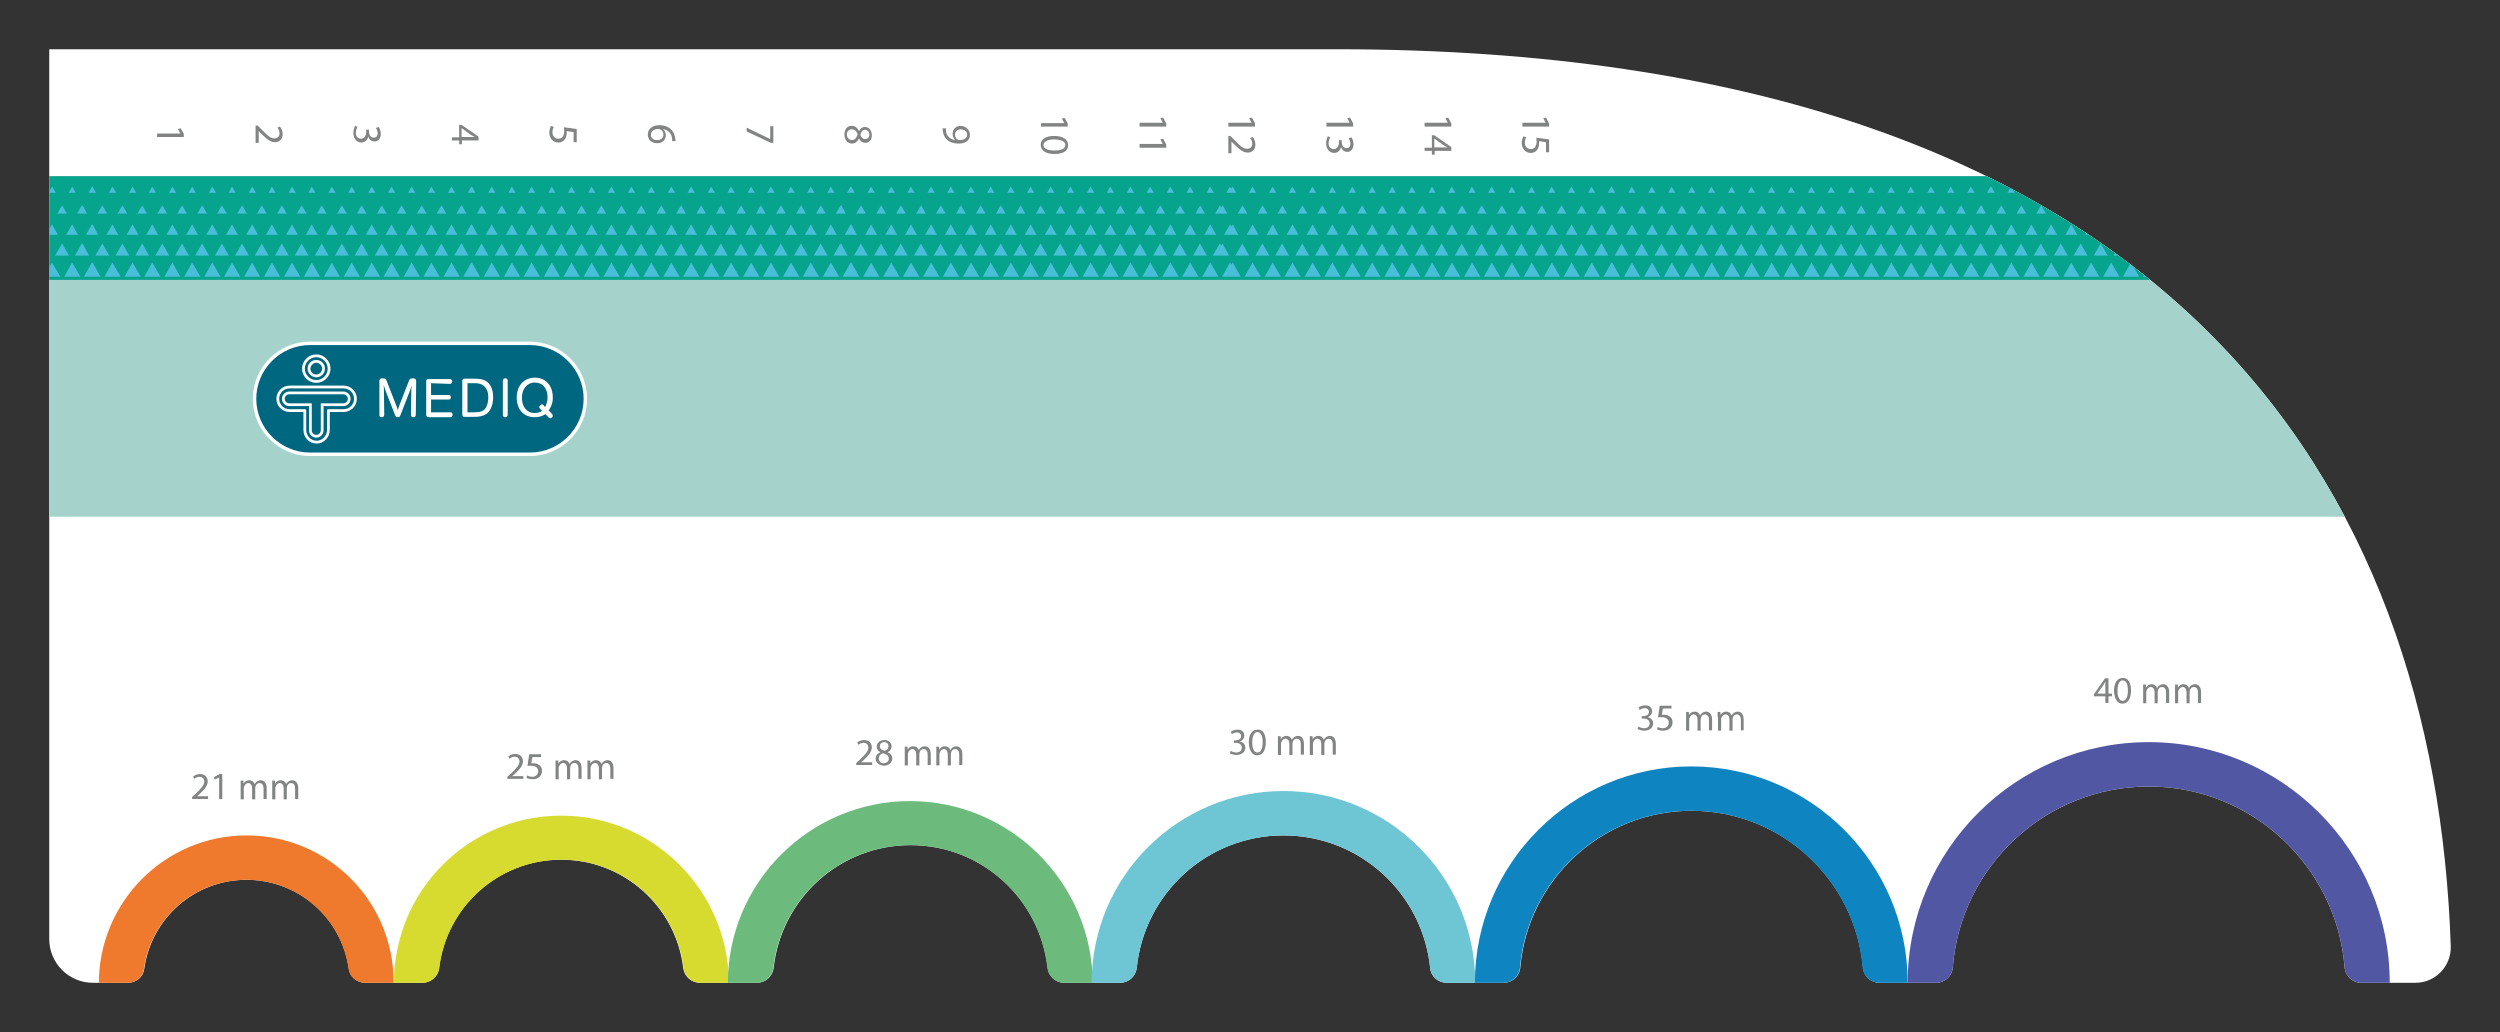 <svg version="1" id="Maatkaart" xmlns="http://www.w3.org/2000/svg" xmlns:xlink="http://www.w3.org/1999/xlink" viewBox="0 0 720.9 297.6"><rect x="0" y="0" width="720.9" height="297.6" fill="#333333" stroke="none"/><style>.st0{fill:#fff}.st1{clip-path:url(#vorm_2_)}.st2{fill:#a5d3cc}.st3{fill:#06a38d}.st4{clip-path:url(#SVGID_2_);fill:#48bed9}.st5{fill:#828383}.st6{fill:#ef7a2d}.st7{fill:#d8db2f}.st8{fill:#6cbb7d}.st9{fill:#6ec6d4}.st10{fill:#0e85c1}.st11{fill:#5157a3}.st12{fill:#006781;stroke:#fff;stroke-miterlimit:10}</style><path id="vorm" class="st0" d="M385.3 14.2H14.2v256.6c0 6.9 5.6 12.6 12.6 12.6h10.1c2.4 0 4.4-1.7 4.7-4 2-14.5 14.4-25.7 29.5-25.7s27.5 11.2 29.5 25.7c.3 2.3 2.4 4 4.7 4h16.5c2.4 0 4.5-1.8 4.8-4.3 2.1-17.6 17.1-31.2 35.2-31.2s33.1 13.6 35.2 31.2c.3 2.4 2.3 4.3 4.8 4.3h16.5c2.5 0 4.5-1.9 4.8-4.3 2.2-19.9 19-35.4 39.5-35.4s37.3 15.5 39.5 35.4c.3 2.4 2.3 4.3 4.8 4.3H323c2.5 0 4.5-1.9 4.8-4.3 2.2-21.5 20.3-38.2 42.3-38.2 22 0 40.1 16.7 42.3 38.2.2 2.5 2.3 4.3 4.8 4.3h16.4c2.5 0 4.6-1.9 4.8-4.4 2.2-25.3 23.5-45.2 49.4-45.2s47.2 19.9 49.4 45.2c.2 2.5 2.3 4.4 4.8 4.4h16.3c2.5 0 4.6-1.9 4.8-4.4 2.3-29.2 26.8-52.2 56.5-52.2 29.8 0 54.2 23.1 56.5 52.2.2 2.5 2.3 4.4 4.8 4.4h15.6c5.8 0 10.4-4.8 10.2-10.6-4.4-131.5-79.2-258.6-321.4-258.6z"/><defs><path id="vorm_1_" d="M385.3 14.2H14.2v256.6c0 6.9 5.6 12.6 12.6 12.6h10.1c2.4 0 4.4-1.7 4.7-4 2-14.5 14.4-25.7 29.5-25.7s27.5 11.2 29.5 25.7c.3 2.3 2.4 4 4.7 4h16.5c2.4 0 4.5-1.8 4.8-4.3 2.1-17.6 17.1-31.2 35.2-31.2s33.1 13.6 35.2 31.2c.3 2.4 2.3 4.3 4.8 4.3h16.5c2.5 0 4.5-1.9 4.8-4.3 2.2-19.9 19-35.4 39.5-35.4s37.3 15.5 39.5 35.4c.3 2.4 2.3 4.3 4.8 4.3H323c2.5 0 4.5-1.9 4.8-4.3 2.2-21.5 20.3-38.2 42.3-38.2 22 0 40.1 16.7 42.3 38.2.2 2.5 2.3 4.3 4.8 4.3h16.4c2.5 0 4.6-1.9 4.8-4.4 2.2-25.3 23.5-45.2 49.4-45.2s47.2 19.9 49.4 45.2c.2 2.5 2.3 4.4 4.8 4.4h16.3c2.5 0 4.6-1.9 4.8-4.4 2.3-29.2 26.8-52.2 56.5-52.2 29.8 0 54.2 23.1 56.5 52.2.2 2.5 2.3 4.4 4.8 4.4h15.6c5.8 0 10.4-4.8 10.2-10.6-4.4-131.5-79.2-258.6-321.4-258.6z"/></defs><clipPath id="vorm_2_"><use xlink:href="#vorm_1_" overflow="visible"/></clipPath><g class="st1"><path class="st2" d="M-.4 149h721.3V50.8H-.4V149"/><path class="st3" d="M-.4 80.7h721l.3-29.9H-.4v29.9"/><defs><path id="SVGID_1_" d="M-.4 80.7h692.8l-.5-29.9H-.4v29.9"/></defs><clipPath id="SVGID_2_"><use xlink:href="#SVGID_1_" overflow="visible"/></clipPath><path class="st4" d="M3.5 64.7l-1.7 3h3.4l-1.7-3m5.8 0l-1.7 3H11l-1.7-3m5.7 0l-1.7 3h3.4l-1.7-3m5.8 0l-1.7 3h3.4l-1.7-3m5.9 0l-.1.1-.1-.1-1.7 3h3.5l-1.6-3m5.7 0l-1.7 3h3.4l-1.7-3m5.8 0l-1.7 3h3.4l-1.7-3m5.7 0l-1.7 3h3.4l-1.7-3m5.8 0l-1.7 3h3.4l-1.7-3m5.7 0l-1.7 3h3.4l-1.7-3m5.8 0l-1.7 3h3.4l-1.7-3m5.7 0l-1.7 3h3.4l-1.7-3m5.8 0l-1.7 3h3.4l-1.7-3m5.7 0l-1.7 3h3.4l-1.7-3m5.8 0l-1.7 3h3.4l-1.7-3m5.7 0l-1.7 3h3.4l-1.7-3m5.8 0l-1.7 3h3.4l-1.7-3m5.7 0l-1.7 3h3.4l-1.7-3m5.8 0l-1.7 3h3.4l-1.7-3m5.7 0l-1.7 3h3.4l-1.7-3m5.8 0l-1.7 3h3.4l-1.7-3m5.7 0l-1.7 3h3.4l-1.7-3m5.8 0l-1.7 3h3.4l-1.7-3m5.9 0l-.1.1-.1-.1-1.7 3h3.5l-1.6-3m5.7 0l-1.7 3h3.4l-1.7-3m5.8 0l-1.7 3h3.4l-1.7-3m5.7 0l-1.7 3h3.4l-1.7-3m5.8 0l-1.7 3h3.4l-1.7-3m5.7 0l-1.7 3h3.4l-1.7-3m5.8 0l-1.7 3h3.4l-1.7-3m5.7 0l-1.7 3h3.4l-1.7-3m5.8 0l-1.7 3h3.4l-1.7-3m5.7 0l-1.7 3h3.4l-1.7-3m5.8 0l-1.7 3h3.4l-1.7-3m5.7 0l-1.7 3h3.4l-1.7-3m5.8 0l-1.7 3h3.4l-1.7-3m5.7 0l-1.7 3h3.4l-1.7-3m5.8 0l-1.7 3h3.4l-1.7-3m5.7 0l-1.7 3h3.4l-1.7-3m5.8 0l-1.7 3h3.4l-1.7-3m5.7 0l-1.7 3h3.4l-1.7-3m5.8 0l-1.7 3h3.4l-1.7-3m5.9 0l-.1.1-.1-.1-1.7 3h3.5l-1.6-3m5.7 0l-1.7 3h3.4l-1.7-3m5.8 0l-1.7 3h3.4l-1.7-3m5.7 0l-1.7 3h3.4l-1.7-3m5.8 0l-1.7 3h3.4l-1.7-3m5.7 0l-1.7 3h3.4l-1.7-3m5.8 0l-1.7 3h3.4l-1.7-3m5.7 0l-1.7 3h3.4l-1.7-3m5.8 0l-1.7 3h3.4l-1.7-3m5.7 0l-1.7 3h3.4l-1.7-3m5.8 0l-1.7 3h3.4l-1.7-3m5.7 0l-1.7 3h3.4l-1.7-3m5.8 0l-1.7 3h3.4l-1.7-3m5.7 0l-1.7 3h3.4l-1.7-3m5.8 0l-1.7 3h3.4l-1.7-3m5.7 0l-1.7 3h3.4l-1.7-3m5.8 0l-1.7 3h3.4l-1.7-3m5.7 0l-1.7 3h3.4l-1.7-3m5.8 0l-1.7 3h3.4l-1.7-3m6.5 0l-.4.6-.4-.6-1.7 3h4.1l-1.6-3m5.7 0l-1.7 3h3.4l-1.7-3m5.8 0l-1.7 3h3.4l-1.7-3m5.7 0l-1.7 3h3.4l-1.7-3m5.8 0l-1.7 3h3.4l-1.7-3m5.7 0l-1.7 3h3.4l-1.7-3m5.8 0l-1.7 3h3.4l-1.7-3m5.7 0l-1.7 3h3.4l-1.7-3m5.8 0l-1.7 3h3.4l-1.7-3m5.7 0l-1.7 3h3.4l-1.7-3m5.8 0l-1.7 3h3.4l-1.7-3m5.7 0l-1.7 3h3.4l-1.7-3m5.8 0l-1.7 3h3.4l-1.7-3m5.7 0l-1.7 3h3.4l-1.7-3m5.8 0l-1.7 3h3.4l-1.7-3m5.7 0l-1.7 3h3.4l-1.7-3m5.8 0l-1.7 3h3.4l-1.7-3m5.7 0l-1.7 3h3.4l-1.7-3m5.8 0l-1.7 3h3.4l-1.7-3m5.9 0l-.1.1-.1-.1-1.7 3h3.5l-1.6-3m5.7 0l-1.7 3h3.4l-1.7-3m5.8 0l-1.7 3h3.4l-1.7-3m5.7 0l-1.7 3h3.4l-1.7-3m5.8 0l-1.7 3h3.4l-1.7-3m5.7 0l-1.7 3h3.4l-1.7-3m5.8 0l-1.7 3h3.4l-1.7-3m5.7 0l-1.7 3h3.4l-1.7-3m5.8 0l-1.7 3h3.4l-1.7-3m5.7 0l-1.7 3h3.4l-1.7-3m5.8 0l-1.7 3h3.4l-1.7-3m5.7 0l-1.7 3h3.4l-1.7-3m5.8 0l-1.7 3h3.4l-1.7-3m5.7 0l-1.7 3h3.4l-1.7-3m5.8 0l-1.7 3h3.4l-1.7-3m5.7 0l-1.7 3h3.4l-1.7-3m5.8 0l-1.7 3h3.4l-1.7-3m5.7 0l-1.7 3h3.4l-1.7-3m5.8 0l-1.7 3h3.4l-1.7-3m5.9 0l-.1.1-.1-.1-1.7 3h3.5l-1.6-3m5.7 0l-1.7 3h3.4l-1.7-3m5.8 0l-1.7 3h3.4l-1.7-3m5.7 0l-1.7 3h3.4l-1.7-3m5.8 0l-1.7 3h3.4l-1.7-3m5.7 0l-1.7 3h3.4l-1.7-3m5.8 0l-1.7 3h3.4l-1.7-3m5.7 0l-1.7 3h3.4l-1.7-3m5.8 0l-1.7 3h3.4l-1.7-3m5.7 0l-1.7 3h3.4l-1.7-3m5.8 0l-1.7 3h3.4l-1.7-3m5.7 0l-1.7 3h3.4l-1.7-3m5.8 0l-1.7 3h3.4l-1.7-3m5.7 0l-1.7 3h3.4l-1.7-3m5.8 0l-1.7 3h3.4l-1.7-3m5.7 0l-1.7 3h3.4l-1.7-3m5.8 0l-1.7 3h3.4l-1.7-3m5.7 0l-1.7 3h3.4l-1.7-3m5.8 0l-1.7 3h3.4l-1.7-3M.7 59.2l-1 1.8v.6H2L.7 59.2m5.7 0L5 61.6h2.8l-1.4-2.4m5.8 0l-1.4 2.4h2.8l-1.4-2.4m5.7 0l-1.4 2.4h2.8l-1.4-2.4m5.9 0l-.1.1-.1-.1-1.4 2.4h2.9l-1.3-2.4m5.7 0l-1.4 2.4h2.8l-1.4-2.4m5.8 0l-1.4 2.4h2.8l-1.4-2.4m5.7 0l-1.4 2.4h2.8L41 59.2m5.8 0l-1.4 2.4h2.8l-1.4-2.4m5.7 0l-1.4 2.4h2.8l-1.4-2.4m5.8 0l-1.4 2.4h2.8l-1.4-2.4m5.7 0l-1.4 2.4h2.8L64 59.2m5.8 0l-1.4 2.4h2.8l-1.4-2.4m5.7 0l-1.4 2.4h2.8l-1.4-2.4m5.8 0l-1.4 2.4h2.8l-1.4-2.4m5.7 0l-1.4 2.4h2.8L87 59.2m5.8 0l-1.4 2.4h2.8l-1.4-2.4m5.8 0l-1.4 2.4h2.8l-1.4-2.4m5.7 0l-1.4 2.4h2.8l-1.4-2.4m5.8 0l-1.4 2.4h2.8l-1.4-2.4m5.7 0l-1.4 2.4h2.8l-1.4-2.4m5.8 0l-1.4 2.4h2.8l-1.4-2.4m5.7 0l-1.4 2.4h2.8l-1.4-2.4m5.9 0l-.1.1-.1-.1-1.4 2.4h2.9l-1.3-2.4m5.7 0l-1.4 2.4h2.8l-1.4-2.4m5.8 0l-1.4 2.4h2.8l-1.4-2.4m5.7 0l-1.4 2.4h2.8l-1.4-2.4m5.8 0l-1.4 2.4h2.8l-1.4-2.4m5.7 0l-1.4 2.4h2.8l-1.4-2.4m5.8 0l-1.4 2.4h2.8l-1.4-2.4m5.7 0l-1.4 2.4h2.8l-1.4-2.4m5.8 0l-1.4 2.4h2.8l-1.4-2.4m5.7 0l-1.4 2.4h2.8l-1.4-2.4m5.8 0l-1.4 2.4h2.8l-1.4-2.4m5.7 0l-1.4 2.4h2.8l-1.4-2.4m5.8 0l-1.4 2.4h2.8l-1.4-2.4m5.7 0l-1.4 2.4h2.8l-1.4-2.4m5.8 0l-1.4 2.4h2.8l-1.4-2.4m5.7 0l-1.4 2.4h2.8l-1.4-2.4m5.8 0l-1.4 2.4h2.8l-1.4-2.4m5.8 0l-1.4 2.4h2.8l-1.4-2.4m5.7 0l-1.4 2.4h2.8l-1.4-2.4m5.9 0l-.1.1-.1-.1-1.4 2.4h2.9l-1.3-2.4m5.7 0l-1.4 2.4h2.8l-1.4-2.4m5.8 0l-1.4 2.4h2.8l-1.4-2.4m5.7 0l-1.4 2.4h2.8l-1.4-2.4m5.8 0l-1.4 2.4h2.8l-1.4-2.4m5.7 0l-1.4 2.4h2.8l-1.4-2.4m5.8 0l-1.4 2.4h2.8l-1.4-2.4m5.7 0l-1.4 2.4h2.8l-1.4-2.4m5.8 0l-1.4 2.4h2.8l-1.4-2.4m5.7 0l-1.4 2.4h2.8l-1.4-2.4m5.8 0l-1.4 2.4h2.8l-1.4-2.4m5.7 0l-1.4 2.4h2.8l-1.4-2.4m5.8 0l-1.4 2.4h2.8l-1.4-2.4m5.7 0l-1.4 2.4h2.8l-1.4-2.4m5.8 0l-1.4 2.4h2.8l-1.4-2.4m5.7 0l-1.4 2.4h2.8l-1.4-2.4m5.8 0l-1.4 2.4h2.8l-1.4-2.4m5.7 0l-1.4 2.4h2.8l-1.4-2.4m5.8 0l-1.4 2.4h2.8l-1.4-2.4m6.5 0l-.4.6-.4-.6-1.4 2.4h3.5l-1.3-2.4m5.7 0l-1.4 2.4h2.8l-1.4-2.4m5.8 0l-1.4 2.4h2.8l-1.4-2.4m5.7 0l-1.4 2.4h2.8l-1.4-2.4m5.8 0l-1.4 2.4h2.8l-1.4-2.4m5.7 0l-1.4 2.4h2.8l-1.4-2.4m5.8 0l-1.4 2.4h2.8l-1.4-2.4m5.7 0l-1.4 2.4h2.8l-1.4-2.4m5.8 0l-1.4 2.4h2.8l-1.4-2.4m5.7 0l-1.4 2.4h2.8l-1.4-2.4m5.8 0l-1.4 2.4h2.8l-1.4-2.4m5.7 0l-1.4 2.4h2.8l-1.4-2.4m5.8 0l-1.4 2.4h2.8l-1.4-2.4m5.7 0l-1.4 2.4h2.8l-1.4-2.4m5.8 0l-1.4 2.4h2.8l-1.4-2.4m5.7 0l-1.4 2.4h2.8l-1.4-2.4m5.8 0l-1.4 2.4h2.8l-1.4-2.4m5.7 0l-1.4 2.4h2.8l-1.4-2.4m5.8 0l-1.4 2.4h2.8l-1.4-2.4m5.9 0l-.1.1-.1-.1-1.4 2.4h2.9l-1.3-2.4m5.7 0l-1.4 2.4h2.8l-1.4-2.4m5.8 0l-1.4 2.4h2.8l-1.4-2.4m5.7 0l-1.4 2.4h2.8l-1.4-2.4m5.8 0l-1.4 2.4h2.8l-1.4-2.4m5.7 0l-1.4 2.4h2.8l-1.4-2.4m5.8 0l-1.4 2.4h2.8l-1.4-2.4m5.7 0l-1.4 2.4h2.8l-1.4-2.4m5.8 0l-1.4 2.4h2.8l-1.4-2.4m5.7 0l-1.4 2.4h2.8l-1.4-2.4m5.8 0l-1.4 2.4h2.8l-1.4-2.4m5.7 0l-1.4 2.4h2.8l-1.4-2.4m5.8 0l-1.4 2.4h2.8l-1.4-2.4m5.7 0l-1.4 2.4h2.8l-1.4-2.4m5.8 0l-1.4 2.4h2.8l-1.4-2.4m5.7 0l-1.4 2.4h2.8l-1.4-2.4m5.8 0l-1.4 2.4h2.8l-1.4-2.4m5.7 0l-1.4 2.4h2.8l-1.4-2.4m5.8 0l-1.4 2.4h2.8l-1.4-2.4m5.9 0l-.1.1-.1-.1-1.4 2.4h2.9l-1.3-2.4m5.7 0l-1.4 2.4h2.8l-1.4-2.4m5.8 0l-1.4 2.4h2.8l-1.4-2.4m5.7 0l-1.4 2.4h2.8l-1.4-2.4m5.8 0l-1.4 2.4h2.8l-1.4-2.4m5.7 0l-1.4 2.4h2.8l-1.4-2.4m5.8 0l-1.4 2.4h2.8l-1.4-2.4m5.7 0l-1.4 2.4h2.8l-1.4-2.4m5.8 0l-1.4 2.4h2.8l-1.4-2.4m5.7 0l-1.4 2.4h2.8l-1.4-2.4m5.8 0l-1.4 2.4h2.8l-1.4-2.4m5.7 0l-1.4 2.4h2.8l-1.4-2.4m5.8 0l-1.4 2.4h2.8l-1.4-2.4m5.7 0l-1.4 2.4h2.8l-1.4-2.4m5.8 0l-1.4 2.4h2.8l-1.4-2.4m5.7 0l-1.4 2.4h2.8l-1.4-2.4m5.8 0l-1.4 2.4h2.8l-1.4-2.4m5.7 0l-1.4 2.4h2.8l-1.4-2.4m5.8 0l-1.4 2.4h2.8l-1.4-2.4m5.9 0l-.1.1-.1-.1-1.4 2.4h2.9l-1.3-2.4M3.5 53.8l-1 1.8h2.1l-1.1-1.8m5.8 0l-1 1.8h2.1l-1.1-1.8m5.7 0l-1 1.8h2.1L15 53.8m5.8 0l-1 1.8h2.1l-1.1-1.8m5.9 0l-.1.1-.1-.1-1 1.8h2.2l-1-1.8m5.7 0l-1 1.8h2.1l-1.1-1.8m5.8 0l-1 1.8h2.1l-1.1-1.8m5.7 0l-1 1.8H45l-1.1-1.8m5.8 0l-1 1.8h2.1l-1.1-1.8m5.7 0l-1 1.8h2.1l-1.1-1.8m5.8 0l-1 1.8h2.1l-1.1-1.8m5.7 0l-1 1.8H68l-1.1-1.8m5.8 0l-1 1.8h2.1l-1.1-1.8m5.7 0l-1 1.8h2.1l-1.1-1.8m5.8 0l-1 1.8h2.1l-1.1-1.8m5.7 0l-1 1.8H91l-1.1-1.8m5.8 0l-1 1.8h2.1l-1.1-1.8m5.7 0l-1 1.8h2.1l-1.1-1.8m5.8 0l-1 1.8h2.1l-1.1-1.8m5.7 0l-1 1.8h2.1l-1.1-1.8m5.8 0l-1 1.8h2.1l-1.1-1.8m5.7 0l-1 1.8h2.1l-1.1-1.8m5.8 0l-1 1.8h2.1l-1.1-1.8m5.9 0l-.1.1-.1-.1-1 1.8h2.2l-1-1.8m5.7 0l-1 1.8h2.1l-1.1-1.8m5.8 0l-1 1.8h2.1l-1.1-1.8m5.7 0l-1 1.8h2.1l-1.1-1.8m5.8 0l-1 1.8h2.1l-1.1-1.8m5.7 0l-1 1.8h2.1l-1.1-1.8m5.8 0l-1 1.8h2.1l-1.1-1.8m5.7 0l-1 1.8h2.1l-1.1-1.8m5.8 0l-1 1.8h2.1l-1.1-1.8m5.7 0l-1 1.8h2.1l-1.1-1.8m5.8 0l-1 1.8h2.1l-1.1-1.8m5.7 0l-1 1.8h2.1l-1.1-1.8m5.8 0l-1 1.8h2.1l-1.1-1.8m5.7 0l-1 1.8h2.1l-1.1-1.8m5.8 0l-1 1.8h2.1l-1.1-1.8m5.7 0l-1 1.8h2.1l-1.1-1.8m5.8 0l-1 1.8h2.1l-1.1-1.8m5.7 0l-1 1.8h2.1l-1.1-1.8m5.8 0l-1 1.8h2.1l-1.1-1.8m5.9 0l-.1.1-.1-.1-1 1.8h2.2l-1-1.8m5.7 0l-1 1.8h2.1l-1.1-1.8m5.8 0l-1 1.8h2.1l-1.1-1.8m5.7 0l-1 1.8h2.1l-1.1-1.8m5.8 0l-1 1.8h2.1l-1.1-1.8m5.7 0l-1 1.8h2.1l-1.1-1.8m5.8 0l-1 1.8h2.1l-1.1-1.8m5.7 0l-1 1.8h2.1l-1.1-1.8m5.8 0l-1 1.8h2.1l-1.1-1.8m5.7 0l-1 1.8h2.1l-1.1-1.8m5.8 0l-1 1.8h2.1l-1.1-1.8m5.7 0l-1 1.8h2.1l-1.1-1.8m5.8 0l-1 1.8h2.1l-1.1-1.8m5.7 0l-1 1.8h2.1l-1.1-1.8m5.8 0l-1 1.8h2.1l-1.1-1.8m5.7 0l-1 1.8h2.1l-1.1-1.8m5.8 0l-1 1.8h2.1l-1.1-1.8m5.7 0l-1 1.8h2.1l-1.1-1.8m5.8 0l-1 1.8h2.1l-1.1-1.8m6.5 0l-.4.6-.4-.6-1 1.8h2.8l-1-1.8m5.7 0l-1 1.8h2.1l-1.1-1.8m5.8 0l-1 1.8h2.1l-1.1-1.8m5.7 0l-1 1.8h2.1l-1.1-1.8m5.8 0l-1 1.8h2.1l-1.1-1.8m5.7 0l-1 1.8h2.1l-1.1-1.8m5.8 0l-1 1.8h2.1l-1.1-1.8m5.7 0l-1 1.8h2.1l-1.1-1.8m5.8 0l-1 1.8h2.1l-1.1-1.8m5.7 0l-1 1.8h2.1l-1.1-1.8m5.8 0l-1 1.8h2.1l-1.1-1.8m5.7 0l-1 1.8h2.1l-1.1-1.8m5.8 0l-1 1.8h2.1l-1.1-1.8m5.7 0l-1 1.8h2.1l-1.1-1.8m5.8 0l-1 1.8h2.1l-1.1-1.8m5.7 0l-1 1.8h2.1l-1.1-1.8m5.8 0l-1 1.8h2.1l-1.1-1.8m5.7 0l-1 1.8h2.1l-1.1-1.8m5.8 0l-1 1.8h2.1l-1.1-1.8m5.9 0l-.1.1-.1-.1-1 1.8h2.2l-1-1.8m5.7 0l-1 1.8h2.1l-1.1-1.8m5.8 0l-1 1.8h2.1l-1.1-1.8m5.7 0l-1 1.8h2.1l-1.1-1.8m5.8 0l-1 1.8h2.1l-1.1-1.8m5.7 0l-1 1.8h2.1l-1.1-1.8m5.8 0l-1 1.8h2.1l-1.1-1.8m5.7 0l-1 1.8h2.1l-1.1-1.8m5.8 0l-1 1.8h2.1l-1.1-1.8m5.7 0l-1 1.8h2.1l-1.1-1.8m5.8 0l-1 1.8h2.1l-1.1-1.8m5.7 0l-1 1.8h2.1l-1.1-1.8m5.8 0l-1 1.8h2.1l-1.1-1.8m5.7 0l-1 1.8h2.1l-1.1-1.8m5.8 0l-1 1.8h2.1l-1.1-1.8m5.7 0l-1 1.8h2.1l-1.1-1.8m5.8 0l-1 1.8h2.1l-1.1-1.8m5.7 0l-1 1.8h2.1l-1.1-1.8m5.8 0l-1 1.8h2.1l-1.1-1.8m5.9 0l-.1.1-.1-.1-1 1.8h2.2l-1-1.8m5.7 0l-1 1.8h2.1l-1.1-1.8m5.8 0l-1 1.8h2.1l-1.1-1.8m5.7 0l-1 1.8h2.1l-1.1-1.8m5.8 0l-1 1.8h2.1l-1.1-1.8m5.7 0l-1 1.8h2.1l-1.1-1.8m5.8 0l-1 1.8h2.1l-1.1-1.8m5.7 0l-1 1.8h2.1l-1.1-1.8m5.8 0l-1 1.8h2.1l-1.1-1.8m5.7 0l-1 1.8h2.1l-1.1-1.8m5.8 0l-1 1.8h2.1l-1.1-1.8m5.7 0l-1 1.8h2.1l-1.1-1.8m5.8 0l-1 1.8h2.1l-1.1-1.8m5.7 0l-1 1.8h2.1l-1.1-1.8m5.8 0l-1 1.8h2.1l-1.1-1.8m5.7 0l-1 1.8h2.1l-1.1-1.8m5.8 0l-1 1.8h2.1l-1.1-1.8m5.7 0l-1 1.8h2.1l-1.1-1.8m5.8 0l-1 1.8h2.1l-1.1-1.8M682.6 66.4l-.8 1.3h.8v-1.3M3.5 75.7l-2.3 4.1h4.7l-2.4-4.1m5.8 0L7 79.8h4.7l-2.4-4.1m5.7 0l-2.3 4.1h4.7L15 75.7m5.8 0l-2.3 4.1h4.7l-2.4-4.1m5.9 0l-.1.1-.1-.1-2.3 4.1H29l-2.3-4.1m5.7 0l-2.3 4.1h4.7l-2.4-4.1m5.8 0l-2.3 4.1h4.7l-2.4-4.1m5.7 0l-2.3 4.1h4.7l-2.4-4.1m5.8 0l-2.3 4.1H52l-2.3-4.1m5.7 0l-2.3 4.1h4.7l-2.4-4.1m5.8 0l-2.3 4.1h4.7l-2.4-4.1m5.7 0l-2.3 4.1h4.7l-2.4-4.1m5.8 0l-2.3 4.1H75l-2.3-4.1m5.7 0l-2.3 4.1h4.7l-2.4-4.1m5.8 0l-2.3 4.1h4.7l-2.4-4.1m5.7 0l-2.3 4.1h4.7l-2.4-4.1m5.8 0l-2.3 4.1H98l-2.3-4.1m5.7 0l-2.3 4.1h4.7l-2.4-4.1m5.8 0l-2.3 4.1h4.7l-2.4-4.1m5.7 0l-2.3 4.1h4.7l-2.4-4.1m5.8 0l-2.3 4.1h4.7l-2.4-4.1m5.7 0l-2.3 4.1h4.7l-2.4-4.1m5.8 0l-2.3 4.1h4.7l-2.4-4.1m5.9 0l-.1.1-.1-.1-2.3 4.1h4.8l-2.3-4.1m5.7 0l-2.3 4.1h4.7l-2.4-4.1m5.8 0l-2.3 4.1h4.7l-2.4-4.1m5.7 0l-2.3 4.1h4.7l-2.4-4.1m5.8 0l-2.3 4.1h4.7l-2.4-4.1m5.7 0l-2.3 4.1h4.7l-2.4-4.1m5.8 0l-2.3 4.1h4.7l-2.4-4.1m5.7 0l-2.3 4.1h4.7l-2.4-4.1m5.8 0l-2.3 4.1h4.7l-2.4-4.1m5.7 0l-2.3 4.1h4.7l-2.4-4.1m5.8 0l-2.3 4.1h4.7l-2.4-4.1m5.7 0l-2.3 4.1h4.7l-2.4-4.1m5.8 0l-2.3 4.1h4.7l-2.4-4.1m5.7 0l-2.3 4.1h4.7l-2.4-4.1m5.8 0l-2.3 4.1h4.7l-2.4-4.1m5.7 0l-2.3 4.1h4.7l-2.4-4.1m5.8 0l-2.3 4.1h4.7l-2.4-4.1m5.7 0l-2.3 4.1h4.7l-2.4-4.1m5.8 0l-2.3 4.1h4.7l-2.4-4.1m5.9 0l-.1.1-.1-.1-2.3 4.1h4.8l-2.3-4.1m5.7 0l-2.3 4.1h4.7l-2.4-4.1m5.8 0l-2.3 4.1h4.7l-2.4-4.1m5.7 0l-2.3 4.1h4.7l-2.4-4.1m5.8 0l-2.3 4.1h4.7l-2.4-4.1m5.7 0l-2.3 4.1h4.7l-2.4-4.1m5.8 0l-2.3 4.1h4.7l-2.4-4.1m5.7 0l-2.3 4.1h4.7l-2.4-4.1m5.8 0l-2.3 4.1h4.7l-2.4-4.1m5.7 0l-2.3 4.1h4.7l-2.4-4.1m5.8 0l-2.3 4.1h4.7l-2.4-4.1m5.7 0l-2.3 4.1h4.7l-2.4-4.1m5.8 0l-2.3 4.1h4.7l-2.4-4.1m5.7 0l-2.3 4.1h4.7l-2.4-4.1m5.8 0l-2.3 4.1h4.7l-2.4-4.1m5.7 0l-2.3 4.1h4.7l-2.4-4.1m5.8 0l-2.3 4.1h4.7l-2.4-4.1m5.7 0l-2.3 4.1h4.7l-2.4-4.1m5.8 0l-2.3 4.1h4.7l-2.4-4.1m6.5 0l-.4.6-.4-.6-2.3 4.1h5.4l-2.3-4.1m5.7 0l-2.3 4.1h4.7l-2.4-4.1m5.8 0l-2.3 4.1h4.7l-2.4-4.1m5.7 0l-2.3 4.1h4.7l-2.4-4.1m5.8 0l-2.3 4.1h4.7l-2.4-4.1m5.7 0l-2.3 4.1h4.7l-2.4-4.1m5.8 0l-2.3 4.1h4.7l-2.4-4.1m5.7 0l-2.3 4.1h4.7l-2.4-4.1m5.8 0l-2.3 4.1h4.7l-2.4-4.1m5.7 0l-2.3 4.1h4.7l-2.4-4.1m5.8 0l-2.3 4.1h4.7l-2.4-4.1m5.7 0l-2.3 4.1h4.7l-2.4-4.1m5.8 0l-2.3 4.1h4.7l-2.4-4.1m5.7 0l-2.3 4.1h4.7l-2.4-4.1m5.8 0l-2.3 4.1h4.7l-2.4-4.1m5.7 0l-2.3 4.1h4.7l-2.4-4.1m5.8 0l-2.3 4.1h4.7l-2.4-4.1m5.7 0l-2.3 4.1h4.7l-2.4-4.1m5.8 0l-2.3 4.1h4.7l-2.4-4.1m5.9 0l-.1.1-.1-.1-2.3 4.1h4.8l-2.3-4.1m5.7 0l-2.3 4.1h4.7l-2.4-4.1m5.8 0l-2.3 4.1h4.7l-2.4-4.1m5.7 0l-2.3 4.1h4.7l-2.4-4.1m5.8 0l-2.3 4.1h4.7l-2.4-4.1m5.7 0l-2.3 4.1h4.7l-2.4-4.1m5.8 0l-2.3 4.1h4.7l-2.4-4.1m5.7 0l-2.3 4.1h4.7l-2.4-4.1m5.8 0l-2.3 4.1h4.7l-2.4-4.1m5.7 0l-2.3 4.1h4.7l-2.4-4.1m5.8 0l-2.3 4.1h4.7l-2.4-4.1m5.7 0l-2.3 4.1h4.7l-2.4-4.1m5.8 0l-2.3 4.1h4.7l-2.4-4.1m5.7 0l-2.3 4.1h4.7l-2.4-4.1m5.8 0l-2.3 4.1h4.7l-2.4-4.1m5.7 0l-2.3 4.1h4.7l-2.4-4.1m5.8 0l-2.3 4.1h4.7l-2.4-4.1m5.7 0l-2.3 4.1h4.7l-2.4-4.1m5.8 0l-2.3 4.1h4.7l-2.4-4.1m5.9 0l-.1.1-.1-.1-2.3 4.1h4.8l-2.3-4.1m5.7 0l-2.3 4.1h4.7l-2.4-4.1m5.8 0l-2.3 4.1h4.7l-2.4-4.1m5.7 0l-2.3 4.1h4.7l-2.4-4.1m5.8 0l-2.3 4.1h4.7l-2.4-4.1m5.7 0l-2.3 4.1h4.7l-2.4-4.1m5.8 0l-2.3 4.1h4.7l-2.4-4.1m5.7 0l-2.3 4.1h4.7l-2.4-4.1m5.8 0l-2.3 4.1h4.7l-2.4-4.1m5.7 0l-2.3 4.1h4.7l-2.4-4.1m5.8 0l-2.3 4.1h4.7l-2.4-4.1m5.7 0l-2.3 4.1h4.7l-2.4-4.1m5.8 0l-2.3 4.1h4.7l-2.4-4.1m5.7 0l-2.3 4.1h4.7l-2.4-4.1m5.8 0l-2.3 4.1h4.7l-2.4-4.1m5.7 0l-2.3 4.1h4.7l-2.4-4.1m5.8 0l-2.3 4.1h4.7l-2.4-4.1m5.7 0l-2.3 4.1h4.7l-2.4-4.1m5.8 0l-2.3 4.1h4.7l-2.4-4.1M.7 70.2l-1 1.8v1.7h3l-2-3.5m5.7 0l-2 3.5h4l-2-3.5m5.8 0l-2 3.5h4l-2-3.5m5.7 0l-2 3.5h4l-2-3.5m5.9 0l-.1.1-.1-.1-2 3.5h4.1l-1.9-3.5m5.7 0l-2 3.5h4l-2-3.5m5.8 0l-2 3.5h4l-2-3.5m5.7 0l-2 3.5h4l-2-3.5m5.8 0l-2 3.5h4l-2-3.5m5.7 0l-2 3.5h4l-2-3.5m5.8 0l-2 3.5h4l-2-3.5m5.7 0l-2 3.5h4l-2-3.5m5.8 0l-2 3.5h4l-2-3.5m5.7 0l-2 3.5h4l-2-3.5m5.8 0l-2 3.5h4l-2-3.5m5.7 0l-2 3.5h4l-2-3.5m5.8 0l-2 3.5h4l-2-3.5m5.8 0l-2 3.5h4l-2-3.5m5.7 0l-2 3.5h4l-2-3.5m5.8 0l-2 3.5h4l-2-3.5m5.7 0l-2 3.5h4l-2-3.5m5.8 0l-2 3.5h4l-2-3.5m5.7 0l-2 3.5h4l-2-3.5m5.9 0l-.1.1-.1-.1-2 3.5h4.1l-1.9-3.5m5.7 0l-2 3.5h4l-2-3.5m5.8 0l-2 3.5h4l-2-3.5m5.7 0l-2 3.5h4l-2-3.5m5.8 0l-2 3.5h4l-2-3.5m5.7 0l-2 3.5h4l-2-3.5m5.8 0l-2 3.5h4l-2-3.5m5.7 0l-2 3.5h4l-2-3.5m5.8 0l-2 3.5h4l-2-3.5m5.7 0l-2 3.5h4l-2-3.5m5.8 0l-2 3.5h4l-2-3.5m5.7 0l-2 3.5h4l-2-3.5m5.8 0l-2 3.5h4l-2-3.5m5.7 0l-2 3.5h4l-2-3.5m5.8 0l-2 3.5h4l-2-3.5m5.7 0l-2 3.5h4l-2-3.5m5.8 0l-2 3.5h4l-2-3.5m5.8 0l-2 3.5h4l-2-3.5m5.7 0l-2 3.5h4l-2-3.5m5.9 0l-.1.1-.1-.1-2 3.5h4.1l-1.9-3.5m5.7 0l-2 3.5h4l-2-3.5m5.8 0l-2 3.5h4l-2-3.5m5.7 0l-2 3.5h4l-2-3.5m5.8 0l-2 3.5h4l-2-3.5m5.7 0l-2 3.5h4l-2-3.5m5.8 0l-2 3.5h4l-2-3.5m5.7 0l-2 3.5h4l-2-3.5m5.8 0l-2 3.5h4l-2-3.5m5.7 0l-2 3.5h4l-2-3.5m5.8 0l-2 3.5h4l-2-3.5m5.7 0l-2 3.5h4l-2-3.5m5.8 0l-2 3.5h4l-2-3.5m5.7 0l-2 3.5h4l-2-3.5m5.8 0l-2 3.5h4l-2-3.5m5.7 0l-2 3.5h4l-2-3.5m5.8 0l-2 3.5h4l-2-3.5m5.7 0l-2 3.5h4l-2-3.5m5.8 0l-2 3.5h4l-2-3.5m6.5 0l-.4.6-.4-.6-2 3.5h4.7l-1.9-3.5m5.7 0l-2 3.5h4l-2-3.5m5.8 0l-2 3.5h4l-2-3.5m5.7 0l-2 3.5h4l-2-3.5m5.8 0l-2 3.5h4l-2-3.5m5.7 0l-2 3.5h4l-2-3.5m5.8 0l-2 3.5h4l-2-3.5m5.7 0l-2 3.5h4l-2-3.5m5.8 0l-2 3.5h4l-2-3.5m5.7 0l-2 3.5h4l-2-3.5m5.8 0l-2 3.5h4l-2-3.5m5.7 0l-2 3.5h4l-2-3.5m5.8 0l-2 3.5h4l-2-3.5m5.7 0l-2 3.5h4l-2-3.5m5.8 0l-2 3.5h4l-2-3.5m5.7 0l-2 3.5h4l-2-3.5m5.8 0l-2 3.5h4l-2-3.5m5.7 0l-2 3.5h4l-2-3.5m5.8 0l-2 3.5h4l-2-3.5m5.9 0l-.1.1-.1-.1-2 3.5h4.1l-1.9-3.5m5.7 0l-2 3.5h4l-2-3.5m5.8 0l-2 3.5h4l-2-3.5m5.7 0l-2 3.5h4l-2-3.5m5.8 0l-2 3.5h4l-2-3.5m5.7 0l-2 3.5h4l-2-3.5m5.8 0l-2 3.5h4l-2-3.5m5.7 0l-2 3.5h4l-2-3.5m5.8 0l-2 3.5h4l-2-3.5m5.7 0l-2 3.5h4l-2-3.5m5.8 0l-2 3.5h4l-2-3.5m5.7 0l-2 3.5h4l-2-3.5m5.8 0l-2 3.5h4l-2-3.5m5.7 0l-2 3.5h4l-2-3.5m5.8 0l-2 3.5h4l-2-3.5m5.7 0l-2 3.5h4l-2-3.5m5.8 0l-2 3.5h4l-2-3.5m5.7 0l-2 3.5h4l-2-3.5m5.8 0l-2 3.5h4l-2-3.5m5.9 0l-.1.1-.1-.1-2 3.5h4.1l-1.9-3.5m5.7 0l-2 3.5h4l-2-3.5m5.8 0l-2 3.5h4l-2-3.5m5.7 0l-2 3.5h4l-2-3.5m5.8 0l-2 3.5h4l-2-3.5m5.7 0l-2 3.5h4l-2-3.5m5.8 0l-2 3.5h4l-2-3.5m5.7 0l-2 3.5h4l-2-3.5m5.8 0l-2 3.5h4l-2-3.5m5.7 0l-2 3.5h4l-2-3.5m5.8 0l-2 3.5h4l-2-3.5m5.7 0l-2 3.5h4l-2-3.5m5.8 0l-2 3.5h4l-2-3.5m5.7 0l-2 3.5h4l-2-3.5m5.8 0l-2 3.5h4l-2-3.5m5.7 0l-2 3.5h4l-2-3.5m5.8 0l-2 3.5h4l-2-3.5m5.7 0l-2 3.5h4l-2-3.5m5.8 0l-2 3.5h4l-2-3.5m5.9 0l-.1.1-.1-.1-2 3.5h4v-.2l-1.8-3.3M-.4 78.8v.9h.5l-.5-.9M682.7 77l-1.6 2.7h1.6V77"/><g><path class="st5" d="M55.4 230.4v-.6l.8-.7c1.8-1.7 2.7-2.7 2.7-3.7 0-.7-.4-1.4-1.4-1.4-.6 0-1.2.3-1.5.6l-.3-.7c.5-.4 1.2-.7 2-.7 1.5 0 2.2 1.1 2.2 2.1 0 1.3-1 2.4-2.5 3.8l-.6.5H60v.8h-4.6zM63.2 224.2l-1.3.6-.2-.7 1.6-.9h.8v7.2h-.9zM69.4 226.5v-1.4h.8v.9c.3-.5.8-1 1.7-1 .7 0 1.3.4 1.5 1.1.2-.3.4-.5.6-.7.3-.2.7-.4 1.2-.4.7 0 1.7.5 1.7 2.3v3.1H76v-3c0-1-.4-1.6-1.2-1.6-.5 0-1 .4-1.1.9 0 .1-.1.3-.1.5v3.3h-.9v-3.2c0-.8-.4-1.5-1.1-1.5-.6 0-1 .5-1.2 1-.1.1-.1.3-.1.5v3.2h-.9v-4zM78.5 226.5v-1.4h.8v.9c.3-.5.8-1 1.7-1 .7 0 1.3.4 1.5 1.1.2-.3.4-.5.6-.7.3-.2.7-.4 1.2-.4.7 0 1.7.5 1.7 2.3v3.1h-.9v-3c0-1-.4-1.6-1.2-1.6-.5 0-1 .4-1.1.9 0 .1-.1.3-.1.5v3.3h-.9v-3.2c0-.8-.4-1.5-1.1-1.5-.6 0-1 .5-1.2 1-.1.1-.1.3-.1.5v3.2h-.9v-4zM146.3 224.6v-.6l.8-.7c1.8-1.7 2.7-2.7 2.7-3.7 0-.7-.4-1.4-1.4-1.4-.6 0-1.2.3-1.5.6l-.3-.7c.5-.4 1.2-.7 2-.7 1.5 0 2.2 1.1 2.2 2.1 0 1.3-1 2.4-2.5 3.8l-.6.5h3.2v.8h-4.6zM156.2 218.3h-2.7l-.3 1.8h.6c.6 0 1.1.1 1.5.4.6.3 1 .9 1 1.8 0 1.4-1.1 2.4-2.7 2.4-.8 0-1.4-.2-1.8-.4l.2-.7c.3.2.9.4 1.5.4.9 0 1.7-.6 1.7-1.6 0-.9-.6-1.6-2.1-1.6-.4 0-.7 0-1 .1l.5-3.4h3.4v.8zM160.2 220.7v-1.4h.8v.9c.3-.5.8-1 1.7-1 .7 0 1.3.4 1.5 1.1.2-.3.4-.5.6-.7.3-.2.7-.4 1.2-.4.7 0 1.7.5 1.7 2.3v3.1h-.9v-3c0-1-.4-1.6-1.2-1.6-.5 0-1 .4-1.1.9 0 .1-.1.3-.1.5v3.3h-.9v-3.2c0-.8-.4-1.5-1.1-1.5-.6 0-1 .5-1.2 1-.1.1-.1.3-.1.5v3.2h-.9v-4zM169.4 220.7v-1.4h.8v.9c.3-.5.8-1 1.7-1 .7 0 1.3.4 1.5 1.1.2-.3.4-.5.6-.7.3-.2.7-.4 1.2-.4.7 0 1.7.5 1.7 2.3v3.1h-.9v-3c0-1-.4-1.6-1.2-1.6-.5 0-1 .4-1.1.9 0 .1-.1.3-.1.5v3.3h-.9v-3.2c0-.8-.4-1.5-1.1-1.5-.6 0-1 .5-1.2 1-.1.1-.1.3-.1.5v3.2h-.9v-4zM246.9 220.6v-.6l.8-.7c1.8-1.7 2.7-2.7 2.7-3.7 0-.7-.4-1.4-1.4-1.4-.6 0-1.2.3-1.5.6l-.3-.7c.5-.4 1.2-.7 2-.7 1.5 0 2.2 1.1 2.2 2.1 0 1.3-1 2.4-2.5 3.8l-.6.5h3.2v.8h-4.6zM252.5 218.8c0-.9.5-1.5 1.4-1.9-.8-.4-1.1-1-1.1-1.6 0-1.1 1-1.9 2.2-1.9 1.4 0 2.1.9 2.1 1.8 0 .6-.3 1.3-1.2 1.7.9.4 1.4 1 1.4 1.8 0 1.2-1.1 2.1-2.4 2.1-1.5-.1-2.4-1-2.4-2zm3.8 0c0-.9-.6-1.3-1.6-1.6-.8.2-1.3.8-1.3 1.5s.5 1.4 1.4 1.4c1-.1 1.5-.6 1.5-1.3zm-2.6-3.6c0 .7.5 1.1 1.4 1.3.6-.2 1.1-.6 1.1-1.3 0-.6-.3-1.2-1.2-1.2-.9 0-1.3.6-1.3 1.2zM260.9 216.7v-1.4h.8v.9c.3-.5.8-1 1.7-1 .7 0 1.3.4 1.5 1.1.2-.3.4-.5.6-.7.3-.2.7-.4 1.2-.4.7 0 1.7.5 1.7 2.3v3.1h-.9v-3c0-1-.4-1.6-1.2-1.6-.5 0-1 .4-1.1.9 0 .1-.1.3-.1.5v3.3h-.9v-3.2c0-.8-.4-1.5-1.1-1.5-.6 0-1 .5-1.2 1-.1.1-.1.3-.1.5v3.2h-.9v-4zM270 216.7v-1.4h.8v.9c.3-.5.8-1 1.7-1 .7 0 1.3.4 1.5 1.1.2-.3.4-.5.6-.7.3-.2.7-.4 1.2-.4.7 0 1.7.5 1.7 2.3v3.1h-.9v-3c0-1-.4-1.6-1.2-1.6-.5 0-1 .4-1.1.9 0 .1-.1.3-.1.5v3.3h-.9v-3.2c0-.8-.4-1.5-1.1-1.5-.6 0-1 .5-1.2 1-.1.1-.1.3-.1.5v3.2h-.9v-4zM354.9 216.5c.3.2.9.5 1.6.5 1.2 0 1.6-.8 1.6-1.4 0-1-.9-1.4-1.8-1.4h-.5v-.7h.5c.7 0 1.6-.4 1.6-1.2 0-.6-.4-1.1-1.3-1.1-.6 0-1.1.3-1.4.5l-.3-.7c.4-.3 1.1-.6 1.9-.6 1.4 0 2 .8 2 1.7 0 .7-.4 1.4-1.3 1.7.9.2 1.6.8 1.6 1.8 0 1.1-.9 2.1-2.6 2.1-.8 0-1.5-.3-1.9-.5l.3-.7zM365 214c0 2.4-.9 3.8-2.5 3.8-1.4 0-2.3-1.3-2.4-3.7 0-2.4 1-3.7 2.5-3.7 1.6-.1 2.4 1.3 2.4 3.6zm-3.9.1c0 1.9.6 2.9 1.5 2.9 1 0 1.5-1.2 1.5-3s-.5-2.9-1.5-2.9c-.9 0-1.5 1-1.5 3zM368.5 213.7v-1.4h.8v.9c.3-.5.8-1 1.7-1 .7 0 1.3.4 1.5 1.1.2-.3.4-.5.6-.7.3-.2.7-.4 1.2-.4.7 0 1.7.5 1.7 2.3v3.1h-.9v-3c0-1-.4-1.6-1.2-1.6-.5 0-1 .4-1.1.9 0 .1-.1.3-.1.5v3.3h-.9v-3.2c0-.8-.4-1.5-1.1-1.5-.6 0-1 .5-1.2 1-.1.1-.1.3-.1.5v3.2h-.9v-4zM377.7 213.7v-1.4h.8v.9c.3-.5.8-1 1.7-1 .7 0 1.3.4 1.5 1.1.2-.3.4-.5.6-.7.3-.2.7-.4 1.2-.4.7 0 1.7.5 1.7 2.3v3.1h-.9v-3c0-1-.4-1.6-1.2-1.6-.5 0-1 .4-1.1.9 0 .1-.1.3-.1.5v3.3h-.9v-3.2c0-.8-.4-1.5-1.1-1.5-.6 0-1 .5-1.2 1-.1.1-.1.3-.1.5v3.2h-.9v-4zM472.5 209.5c.3.2.9.5 1.6.5 1.2 0 1.6-.8 1.6-1.4 0-1-.9-1.4-1.8-1.4h-.5v-.7h.5c.7 0 1.6-.4 1.6-1.2 0-.6-.4-1.1-1.3-1.1-.6 0-1.1.3-1.4.5l-.3-.7c.4-.3 1.1-.6 1.9-.6 1.4 0 2 .8 2 1.7 0 .7-.4 1.4-1.3 1.7.9.2 1.6.8 1.6 1.8 0 1.1-.9 2.1-2.6 2.1-.8 0-1.5-.3-1.9-.5l.3-.7zM482.2 204.3h-2.7l-.3 1.8h.6c.5 0 1.1.1 1.5.4.6.3 1 .9 1 1.8 0 1.4-1.1 2.4-2.7 2.4-.8 0-1.4-.2-1.8-.4l.2-.7c.3.2.9.4 1.5.4.9 0 1.7-.6 1.7-1.6 0-.9-.6-1.6-2.1-1.6-.4 0-.7 0-1 .1l.5-3.4h3.4v.8zM486.2 206.7v-1.4h.8v.9c.3-.5.8-1 1.7-1 .7 0 1.3.4 1.5 1.1.2-.3.4-.5.6-.7.3-.2.7-.4 1.2-.4.7 0 1.7.5 1.7 2.3v3.1h-.9v-3c0-1-.4-1.6-1.2-1.6-.5 0-1 .4-1.1.9 0 .1-.1.3-.1.5v3.3h-.9v-3.2c0-.8-.4-1.5-1.1-1.5-.6 0-1 .5-1.2 1-.1.1-.1.3-.1.5v3.2h-.9v-4zM495.3 206.7v-1.4h.8v.9c.3-.5.8-1 1.7-1 .7 0 1.3.4 1.5 1.1.2-.3.4-.5.6-.7.3-.2.7-.4 1.2-.4.7 0 1.7.5 1.7 2.3v3.1h-.8v-3c0-1-.4-1.6-1.2-1.6-.5 0-1 .4-1.1.9 0 .1-.1.3-.1.5v3.3h-.9v-3.2c0-.8-.4-1.5-1.1-1.5-.6 0-1 .5-1.2 1-.1.1-.1.3-.1.5v3.2h-.9v-4zM607.1 202.7v-1.9h-3.3v-.6l3.2-4.6h1v4.4h1v.8h-1v1.9h-.9zm0-2.7v-2.4-1.1c-.2.4-.4.7-.6 1.1l-1.7 2.4h2.3zM614.5 199.1c0 2.4-.9 3.8-2.5 3.8-1.4 0-2.3-1.3-2.4-3.7 0-2.4 1-3.7 2.5-3.7 1.5-.1 2.4 1.3 2.4 3.6zm-3.9.1c0 1.9.6 2.9 1.5 2.9 1 0 1.5-1.2 1.5-3s-.5-2.9-1.5-2.9c-.9 0-1.5 1-1.5 3zM618 198.8v-1.4h.8v.9c.3-.5.8-1 1.7-1 .7 0 1.3.4 1.5 1.1.2-.3.4-.5.6-.7.3-.2.7-.4 1.2-.4.7 0 1.7.5 1.7 2.3v3.1h-.9v-3c0-1-.4-1.6-1.2-1.6-.5 0-1 .4-1.1.9 0 .1-.1.3-.1.5v3.3h-.9v-3.2c0-.8-.4-1.5-1.1-1.5-.6 0-1 .5-1.2 1-.1.1-.1.3-.1.5v3.2h-.9v-4zM627.2 198.8v-1.4h.8v.9c.3-.5.8-1 1.7-1 .7 0 1.3.4 1.5 1.1.2-.3.4-.5.6-.7.3-.2.7-.4 1.2-.4.7 0 1.7.5 1.7 2.3v3.1h-.9v-3c0-1-.4-1.6-1.2-1.6-.5 0-1 .4-1.1.9 0 .1-.1.3-.1.5v3.3h-.9v-3.2c0-.8-.4-1.5-1.1-1.5-.6 0-1 .5-1.2 1-.1.1-.1.3-.1.5v3.2h-.9v-4z"/></g><path class="st5" d="M42.6-1.1v45.2M14.2-1.1v45.2M39.7-1.1V30M36.9-1.1V30M34.1-1.1V30M31.2-1.1V30M25.5-1.1V30M22.7-1.1V30M19.9-1.1V30M17-1.1V30M28.4-1.1v36.9M70.9-1.1v45.2M68.1-1.1V30M65.2-1.1V30m-2.8 0V-1.1m-2.8 0V30M53.9-1.1V30M51.1-1.1V30M48.2-1.1V30M45.4-1.1V30M56.7-1.1v36.9M99.3-1.1v45.2M96.4 30V-1.1m-2.8 0V30M90.8-1.1V30M87.9-1.1V30M82.3-1.1V30M79.4-1.1V30M76.6-1.1V30M73.8-1.1V30M85.1-1.1v36.9m42.5-36.9v45.2m-2.8-45.2V30M122-1.1V30m-2.9-31.1V30m-2.8-31.1V30m-5.7-31.1V30m-2.8-31.1V30m-2.9-31.1V30m-2.8-31.1V30m11.3-31.1v36.9M156-1.1v45.2m-2.9-45.2V30m-2.8-31.1V30m-2.8-31.1V30m-2.9-31.1V30M139-1.1V30m-2.9-31.1V30m-2.8-31.1V30m-2.8-31.1V30m11.3-31.1v36.9m42.5-36.9v45.2m-2.8-45.2V30m-2.9-31.1V30m-2.8-31.1V30M173-1.1V30m-5.7-31.1V30m-2.8-31.1V30m-2.9-31.1V30m-2.8-31.1V30m11.3-31.1v36.9m42.5-36.9v45.2m-2.8-45.2V30m-2.9-31.1V30m-2.8-31.1V30m-2.8-31.1V30m-5.7-31.1V30m-2.8-31.1V30m-2.9-31.1V30m-2.8-31.1V30m11.3-31.1v36.9m39.7-36.9V30m-2.9-31.1V30m-2.8-31.1V30m-2.8-31.1V30m-5.7-31.1V30m-2.8-31.1V30m-2.9-31.1V30m-2.8-31.1V30m11.3-31.1v36.9m14.2-36.9v45.2m28.3-45.2v45.2m-2.8-45.2V30m-2.8-31.1V30m-2.9-31.1V30m-2.8-31.1V30m-5.7-31.1V30m-2.8-31.1V30m-2.9-31.1V30m-2.8-31.1V30m11.4-31.1v36.9m42.4-36.9v45.2m-2.8-45.2V30m-2.8-31.1V30M289-1.1V30m-2.8-31.1V30m-5.7-31.1V30m-2.8-31.1V30m-2.8-31.1V30M272-1.1V30m11.4-31.1v36.9m42.5-36.9v45.2M323-1.1V30m-2.8-31.1V30m-2.8-31.1V30m-2.9-31.1V30m-5.7-31.1V30M306-1.1V30m-2.8-31.1V30m-2.9-31.1V30m11.4-31.1v36.9m39.7-36.9V30m-2.9-31.1V30m-2.8-31.1V30m-2.8-31.1V30m-5.7-31.1V30m-2.8-31.1V30m-2.9-31.1V30m-2.8-31.1V30M340-1.1v36.9m11.4-36.9v45.2m28.3-45.2v45.2m-2.9-45.2V30M374-1.1V30m-2.8-31.1V30m-2.9-31.1V30m-5.6-31.1V30m-2.9-31.1V30M357-1.1V30m-2.8-31.1V30m11.3-31.1v36.9M408-1.1v45.2m-2.8-45.2V30m-2.9-31.1V30m-2.8-31.1V30m-2.8-31.1V30M391-1.1V30m-2.8-31.1V30m-2.9-31.1V30m-2.8-31.1V30m11.3-31.1v36.9m42.5-36.9v45.2m-2.8-45.2V30m-2.9-31.1V30m-2.8-31.1V30M425-1.1V30m-5.7-31.1V30m-2.8-31.1V30m-2.9-31.1V30m-2.8-31.1V30m11.3-31.1v36.9M45.3 38.5v1H53v-.9l-.9-1.6-.8.2.7 1.3h-6.7zm28.4 2.7h.9v-3.4l.6.6c1.6 1.6 2.7 2.6 4.1 2.6 1.1 0 2.2-.7 2.2-2.3 0-.9-.3-1.6-.8-2.2l-.7.3c.3.4.6.9.6 1.6 0 1.1-.7 1.5-1.5 1.5-1.2 0-2.1-.9-4-2.9l-.8-.8h-.6v5zm28.7-4.9c-.2.4-.5 1.1-.5 2 0 1.8 1.1 2.8 2.3 2.8 1.1 0 1.8-.8 2-1.7.3.9 1 1.4 1.8 1.4.9 0 1.8-.7 1.8-2.2 0-.8-.3-1.6-.6-2l-.8.3c.2.3.5.9.5 1.5 0 1-.5 1.3-1.2 1.3-.9 0-1.3-1-1.3-1.7v-.6h-.8v.6c0 1-.5 2-1.5 2-.6 0-1.5-.4-1.5-1.7 0-.7.3-1.4.5-1.7l-.7-.3zm27.9 4.2h2.1v1.1h.8v-1.1h4.8v-1.1l-4.9-3.4h-.7v3.6h-2.1v.9zm2.9-3.5l2.6 1.9c.4.2.7.4 1.1.6h-3.8V37zm33.1 3.9v-3.7l-3.7-.5c0 .3.1.6.1 1.1 0 1.5-.7 2.2-1.7 2.2s-1.7-.8-1.7-1.8c0-.7.2-1.3.4-1.6l-.8-.3c-.2.4-.5 1.1-.5 1.9 0 1.7 1.1 2.9 2.6 2.9 1 0 1.6-.5 2-1.1.3-.5.4-1.1.4-1.6v-.6l2 .3V41h.9zm28.5-.2c0-.2 0-.4-.1-.8-.1-1-.5-1.8-1.1-2.5-.8-.8-1.9-1.3-3.5-1.3-2 0-3.3 1.1-3.3 2.7s1.3 2.5 2.7 2.5c1.5 0 2.5-1 2.5-2.3 0-.8-.4-1.5-.9-1.8 1.3.2 2.5 1 2.7 2.7 0 .3.1.6 0 .8h1zm-7.1-1.8c0-1.1.9-1.7 2.2-1.7.2 0 .3 0 .5.1.6.3.9.9.9 1.5 0 1-.7 1.6-1.8 1.6s-1.8-.6-1.8-1.5zm35.3-2.5h-.9v3.7l-6.8-3.3v1.1l7 3.3h.7v-4.8zm20.5 2.4c0 1.5.9 2.6 2.2 2.6.9 0 1.6-.6 2-1.5.4.9 1.1 1.3 1.8 1.3 1 0 1.9-.7 1.9-2.2 0-1.3-.8-2.4-2-2.4-.7 0-1.3.4-1.7 1.2-.4-.9-1.1-1.5-2-1.5-1.3-.1-2.2.9-2.2 2.5zm.7 0c0-1 .7-1.6 1.5-1.5.7 0 1.3.5 1.6 1.4-.3 1-.7 1.7-1.7 1.7-.8-.1-1.4-.7-1.4-1.6zm6.5 0c0 .9-.6 1.3-1.2 1.3-.7 0-1.2-.5-1.4-1.2.2-.9.6-1.5 1.4-1.5.6.1 1.2.5 1.2 1.4zm21.1-1.9c0 .2 0 .6.1 1 .1.8.4 1.6 1 2.2.7.8 1.9 1.3 3.6 1.3 2 0 3.2-1 3.2-2.5s-1.3-2.6-2.7-2.6c-1.3 0-2.3.9-2.3 2.3 0 .8.3 1.4.8 1.8-.9-.1-1.6-.5-2-1-.4-.4-.7-1-.7-1.6 0-.4-.1-.6 0-.8h-1zm7.1 1.9c0 1.1-1 1.6-2.3 1.6-.2 0-.3 0-.4-.1-.5-.3-.8-.8-.8-1.5 0-.9.7-1.5 1.6-1.5 1.1 0 1.9.6 1.9 1.5zm21.3-3.3v1h7.7v-.9L307 34l-.8.2.7 1.3h-6.7zm7.8 6.4c0-1.6-1.4-2.7-4-2.7-2.5 0-3.9 1-3.9 2.5 0 1.7 1.4 2.7 4 2.7 2.5 0 3.9-.9 3.9-2.5zm-.8-.1c0 1.1-1.2 1.6-3.1 1.6-2 0-3.2-.5-3.2-1.6 0-.9 1.1-1.6 3.1-1.6 2.1 0 3.2.7 3.2 1.6zm21.4-6.3v1h7.7v-.9l-.9-1.7-.8.2.7 1.3h-6.7zm0 6.1v1h7.7v-.9l-.9-1.7-.8.2.7 1.3h-6.7zm25.6-6.1v1h7.7v-.9l-.9-1.7-.8.2.7 1.3h-6.7zm0 8.7h.9v-3.4l.6.6c1.6 1.6 2.7 2.6 4.1 2.6 1.1 0 2.2-.7 2.2-2.3 0-.9-.3-1.6-.8-2.2l-.7.3c.3.4.6.9.6 1.6 0 1.1-.7 1.5-1.5 1.5-1.2 0-2.1-.9-4-2.9l-.8-.8h-.6v5zm28.3-8.7v1h7.7v-.9l-.9-1.7-.8.2.7 1.3h-6.7zm.4 3.8c-.2.4-.5 1.1-.5 2 0 1.8 1.1 2.8 2.3 2.8 1.1 0 1.8-.8 2-1.7.3.9 1 1.4 1.8 1.4.9 0 1.8-.7 1.8-2.2 0-.8-.3-1.6-.6-2l-.8.3c.2.3.5.9.5 1.5 0 1-.5 1.3-1.2 1.3-.9 0-1.3-1-1.3-1.7v-.6h-.8v.6c0 1-.5 2-1.5 2-.6 0-1.5-.4-1.5-1.7 0-.7.3-1.4.5-1.7l-.7-.3zm27.9-3.8v1h7.7v-.9l-.9-1.7-.8.2.7 1.3h-6.7zm0 8h2.1v1.1h.8v-1.1h4.8v-1.1l-4.9-3.4h-.7v3.6h-2.1v.9zm2.9-3.5l2.6 1.9c.4.2.7.4 1.1.6h-3.8V40zm25.3-4.5v1h7.7v-.9l-.9-1.7-.8.2.7 1.3H439zm7.7 8.4v-3.7l-3.7-.5c0 .3.1.6.1 1.1 0 1.5-.7 2.2-1.7 2.2s-1.7-.8-1.7-1.8c0-.7.2-1.3.4-1.6l-.8-.3c-.2.4-.5 1.1-.5 1.9 0 1.7 1.1 2.9 2.6 2.9 1 0 1.6-.5 2-1.1.3-.5.4-1.1.4-1.7v-.6l2 .3v2.9h.9z"/></g><g id="diameters_kleuren_1_"><path class="st6" d="M71.1 240.9c-23.5 0-42.5 19.1-42.6 42.5h8.3c2.4 0 4.4-1.7 4.7-4 2-14.5 14.4-25.7 29.5-25.7s27.5 11.2 29.5 25.7c.3 2.3 2.4 4 4.7 4h8.3c.1-23.5-18.9-42.5-42.4-42.5z"/><path class="st7" d="M161.8 235.2c-26.6 0-48.2 21.6-48.2 48.2h8.3c2.4 0 4.5-1.8 4.8-4.3 2.1-17.6 17.1-31.2 35.2-31.2s33.1 13.6 35.2 31.2c.3 2.4 2.3 4.3 4.8 4.3h8.3c-.2-26.6-21.8-48.2-48.4-48.2z"/><path class="st8" d="M262.4 231c-28.9 0-52.5 23.5-52.5 52.4h8.3c2.5 0 4.5-1.9 4.8-4.3 2.2-19.9 19-35.4 39.5-35.4s37.3 15.5 39.5 35.4c.3 2.4 2.3 4.3 4.8 4.3h8.3c-.2-28.9-23.8-52.4-52.7-52.4z"/><path class="st9" d="M370.1 228.1c-30.5 0-55.3 24.8-55.3 55.3h8.2c2.5 0 4.5-1.9 4.8-4.3 2.2-21.5 20.3-38.2 42.3-38.2 22 0 40.1 16.7 42.3 38.2.2 2.5 2.3 4.3 4.8 4.3h8.2c0-30.5-24.8-55.3-55.3-55.3z"/><path class="st10" d="M487.7 221c-34.4 0-62.4 28-62.4 62.4h8.2c2.5 0 4.6-1.9 4.8-4.4 2.2-25.3 23.5-45.2 49.4-45.2s47.2 19.9 49.4 45.2c.2 2.5 2.3 4.4 4.8 4.4h8.2c0-34.4-28-62.4-62.4-62.4z"/><path class="st11" d="M619.6 214c-38.3 0-69.5 31.1-69.5 69.4h8.2c2.5 0 4.6-1.9 4.8-4.4 2.3-29.2 26.8-52.2 56.5-52.2 29.8 0 54.2 23.1 56.5 52.2.2 2.5 2.3 4.4 4.8 4.4h8.2c0-38.3-31.2-69.4-69.5-69.4z"/></g><g id="logo"><path class="st12" d="M152.8 131H89.4c-8.8 0-16-7.2-16-16s7.2-16 16-16h63.4c8.8 0 16 7.2 16 16s-7.2 16-16 16z"/><path class="st0" d="M87.5 124v-5.2h-4c-2.1 0-3.8-1.7-3.8-3.8 0-2.1 1.7-3.8 3.8-3.8h15.6v.8H83.5c-1.6 0-3 1.3-3 3 0 1.6 1.3 3 3 3h4.4c.1 0 .2 0 .3.1.1.1.1.2.1.3v5.6c0 1.6 1.3 3.1 3 3.1 1.6 0 3-1.4 3-3.1v-5.6c0-.1 0-.2.1-.3.1-.1.2-.1.3-.1h4.4c1.6 0 3-1.3 3-3 0-1.6-1.3-3-3-3v-.8c2.1 0 3.8 1.7 3.8 3.8 0 2.1-1.7 3.8-3.8 3.8h-4v5.2c0 2.1-1.7 3.9-3.8 3.9-2.2 0-3.8-1.8-3.8-3.9"/><path class="st0" d="M89.1 124.1v-7h-5.7c-1.2 0-2.1-1-2.1-2.1 0-1.2 1-2.1 2.1-2.1H99v.8H83.4c-.7 0-1.3.6-1.3 1.3 0 .7.6 1.3 1.3 1.3h6.5v7.8c0 .7.6 1.3 1.3 1.3.7 0 1.3-.6 1.3-1.3v-7.8H99c.7 0 1.3-.6 1.3-1.3 0-.7-.6-1.3-1.3-1.3v-.8c1.2 0 2.1 1 2.1 2.1 0 1.2-1 2.1-2.1 2.1h-5.7v7c0 1.2-1 2.1-2.1 2.1s-2.1-.9-2.1-2.1M119.9 119.6c0 .2-.1.7-.7.7-.4 0-.7-.2-.7-.7l.1-6.5c0-.8 0-1.1.1-1.7 0-.2.1-.3.1-.5 0 .2-.1.4-.2.6-.3.9-.3 1.1-.8 2.2l-2.4 6.2c-.1.2-.2.4-.7.4-.5 0-.6-.2-.7-.4l-2.5-6.4c-.5-1.5-.7-1.8-.9-2.7.1.8.1.9.1 2.1l.1 6.7c0 .2-.1.7-.7.7-.7 0-.7-.5-.7-.7v-9.8c0-.2 0-.3.2-.5.1-.1.2-.2.8-.2.7 0 .9.2 1 .5l3 7.7c.1.4.2.5.3 1 .1-.4.2-.7.3-1l3-7.7c.1-.2.3-.5 1-.5.9 0 1 .4 1 .8l-.1 9.7zM124.3 110.5v3.4h5.1c.2 0 .6 0 .6.7 0 .6-.5.6-.6.6h-5.1v3.7h5.6c.2 0 .6 0 .6.7 0 .6-.5.7-.6.7h-6.3c-.6 0-.7-.4-.7-.7V110c0-.5.2-.7.7-.7h6.1c.2 0 .7.1.7.7s-.5.7-.7.7l-5.4-.2zM134 120.2c-.2 0-.7 0-.7-.7v-9.6c0-.5.2-.7.7-.7h2.8c1.4 0 3 .1 4.1 1.3 1.1 1.2 1.3 2.9 1.3 4.1 0 1.9-.6 3.4-1.4 4.3-1.3 1.3-3.1 1.3-4.4 1.3H134zm.8-1.3h1.1c2.1 0 3.5 0 4.3-1.5.5-.9.6-2.1.6-2.8 0-.8-.1-1.8-.6-2.5-.7-1.3-2-1.5-2.8-1.6h-2.6v8.4zM146.4 119.6c0 .2-.1.7-.7.7-.4 0-.7-.2-.7-.7v-9.8c0-.2.1-.7.7-.7.7 0 .7.5.7.7v9.8zM157.3 119.4c-.3.2-1.3.9-3.1.9-3.2 0-5.2-2.2-5.2-5.7 0-1 .2-2 .6-2.9.7-1.4 2.2-2.8 4.6-2.8 3.1 0 5.2 2.2 5.2 5.7 0 .5 0 1.1-.2 1.7-.3 1.1-.8 1.8-1 2l1 1.1c.1.1.2.3.2.5 0 .4-.4.7-.7.7-.2 0-.3-.1-.5-.2l-.9-1zm-.1-2c.4-.8.7-1.8.7-2.8 0-2.7-1.5-4.3-3.7-4.3-2 0-3.7 1.6-3.7 4.4 0 2.5 1.3 4.4 3.7 4.4 1 0 1.6-.3 2.1-.6l-.7-.8c-.1-.1-.1-.2-.1-.3 0-.3.4-.8.8-.8.1 0 .2 0 .3.1l.6.7zM87.1 106.3c0-2.3 1.9-4.1 4.1-4.1 2.3 0 4.1 1.9 4.1 4.1 0 2.3-1.9 4.1-4.1 4.1-2.2 0-4.1-1.8-4.1-4.1m.8 0c0 1.8 1.5 3.3 3.3 3.3 1.8 0 3.3-1.5 3.3-3.3 0-1.8-1.5-3.3-3.3-3.3-1.8 0-3.3 1.5-3.3 3.3"/><path class="st0" d="M88.7 106.3c0-1.4 1.1-2.5 2.5-2.5s2.5 1.1 2.5 2.5-1.1 2.5-2.5 2.5c-1.3 0-2.5-1.1-2.5-2.5m.8 0c0 .9.8 1.7 1.7 1.7.9 0 1.7-.8 1.7-1.7 0-.9-.8-1.7-1.7-1.7-.9 0-1.6.8-1.7 1.7"/></g></svg>